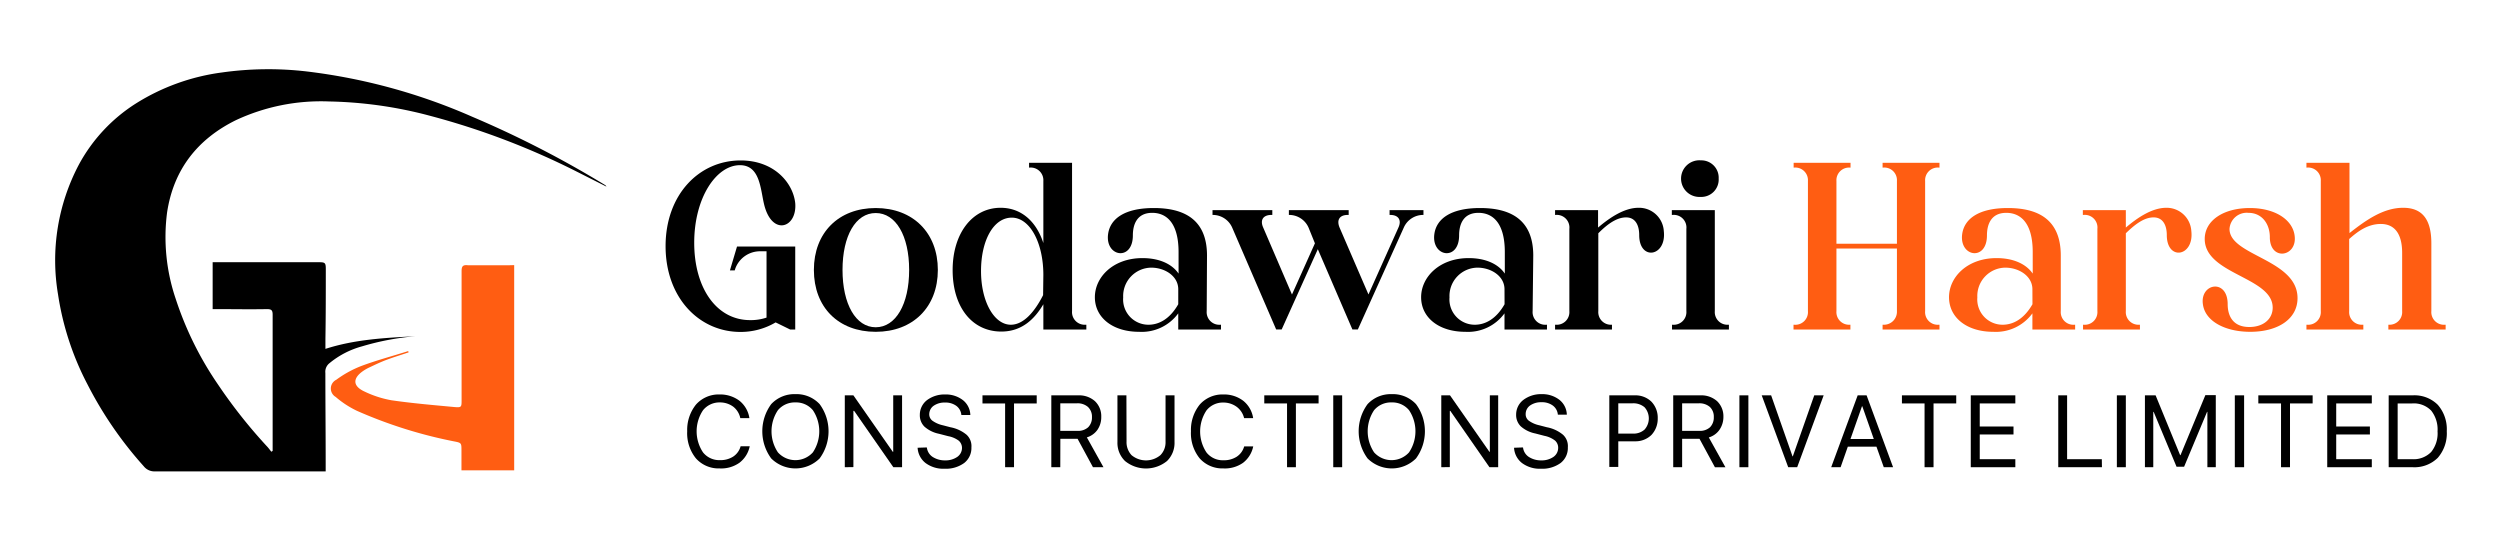 <svg xmlns="http://www.w3.org/2000/svg" viewBox="0 0 395.48 85.57">
  <defs>
    <style>
      .a577d401-1506-4b77-96b0-eddecdeb6623 {
        fill: none;
      }

      .b683d410-4067-4fb7-a43e-9cbc13becd70 {
        fill: #ff5d12;
      }

      .a8f226f6-9e00-4c7e-ba53-f4aa18c120f5 {
        isolation: isolate;
      }
    </style>
  </defs>
  <g id="bd4aa56f-c5b6-44ab-9eb3-a8f86feb767b" data-name="Layer 2">
    <g id="b999951e-86d3-4641-ae64-deec870baa1a" data-name="Layer 1">
      <g>
        <rect class="a577d401-1506-4b77-96b0-eddecdeb6623" width="395.48" height="85.57"/>
        <g id="f764527f-a32b-47b6-919f-d00929f69d60" data-name="e8122ee4-da74-4501-b003-a0c55e6aea63">
          <g id="e9b1b977-53b2-4173-8514-fd97ace48ae2" data-name="ad962cea-54fb-40bc-b910-08b5097c8aec">
            <path d="M33.64,48.9V41.48H50.43c1,0,1.11.09,1.11,1.11,0,3.68,0,7.35-.06,11v1.6c4.72-1.52,9.47-1.74,14.23-2a41.35,41.35,0,0,0-8.44,1.6,13.74,13.74,0,0,0-5.17,2.68A1.72,1.72,0,0,0,51.47,59c0,4.71.05,9.44.05,14.14v1.43h-27a2.14,2.14,0,0,1-1.77-.8,60.69,60.69,0,0,1-8.93-13A45,45,0,0,1,9.18,46.57,32.37,32.37,0,0,1,12.5,26a26.14,26.14,0,0,1,9-9.63,33.88,33.88,0,0,1,13.57-4.9,52.51,52.51,0,0,1,13.43-.17,92.21,92.21,0,0,1,26.23,7.18A160.94,160.94,0,0,1,95.62,29.21a.67.67,0,0,1,.31.31L91.2,27.13A118.71,118.71,0,0,0,68,18.31a66.43,66.43,0,0,0-15.94-2.26A31.83,31.83,0,0,0,37.34,19c-6.1,3-9.89,7.83-10.91,14.62a30.38,30.38,0,0,0,1.36,13.64,52.89,52.89,0,0,0,6.72,13.6,81,81,0,0,0,7.83,9.87c.21.24.39.49.58.73l.21-.13V49.79c0-.72-.19-.89-.92-.89-2.59.05-5.18,0-7.75,0Z"/>
            <path class="b683d410-4067-4fb7-a43e-9cbc13becd70" d="M81.34,41.94V74.4H73V71.29c0-1.24,0-1.24-1.24-1.48A72.79,72.79,0,0,1,56.49,65a15,15,0,0,1-3.39-2.21,1.54,1.54,0,0,1,.09-2.71,17.11,17.11,0,0,1,3.93-2.17c2.45-.92,5-1.59,7.45-2.37l.07.2c-1.1.38-2.24.72-3.35,1.13s-2,.85-3,1.32a7.52,7.52,0,0,0-.78.45c-1.77,1.19-1.74,2.45.2,3.32a16.39,16.39,0,0,0,4.22,1.36c3.31.48,6.63.76,9.95,1.07,1.12.1,1.14,0,1.14-1.07V42.88c0-.79.23-1,1-.92,2.18,0,4.35,0,6.55,0Z"/>
          </g>
        </g>
        <g class="a8f226f6-9e00-4c7e-ba53-f4aa18c120f5">
          <path d="M120.22,39.75a4.17,4.17,0,0,0-3.89,2.7l-.1.32h-.76L116.59,39h9.21V52.13H125L122.7,51a10.86,10.86,0,0,1-5.57,1.51c-6.52,0-11.84-5.4-11.84-13.57s5.32-13.56,11.87-13.56c5.36,0,8.31,3.6,8.64,6.76.32,3.92-3.64,5.26-4.9.29-.61-2.41-.61-6.3-3.85-6.3-3.74,0-7.23,5.15-7.23,12.27s3.49,12.24,8.85,12.24a7.72,7.72,0,0,0,2.59-.4V39.75Z"/>
          <path d="M138.53,32.91c5.91,0,9.83,3.93,9.83,9.79s-3.92,9.79-9.83,9.79-9.78-3.89-9.78-9.79S132.67,32.91,138.53,32.91Zm0,18.86c3.17,0,5.29-3.64,5.29-9.07s-2.12-9-5.29-9-5.25,3.6-5.25,9S135.37,51.77,138.53,51.77Z"/>
          <path d="M171.85,51.37v.76h-6.8v-4c-1.4,2.37-3.42,4.32-6.65,4.32-4.61,0-7.7-3.85-7.7-9.72s3.16-9.86,7.59-9.86c3.27,0,5.65,2.16,6.76,5.58V28.63a2,2,0,0,0-2.16-2.12h-.1v-.76h6.8V49.21a2,2,0,0,0,2.12,2.16Zm-6.8-7.88c0-5.07-2.12-9.06-5-9.06s-4.86,3.59-4.86,8.45,2.09,8.49,4.71,8.49c2,0,3.75-2,5.11-4.68Z"/>
          <path d="M190.89,49.21a2,2,0,0,0,2.16,2.16h.1v.76h-6.76V49.57a7.15,7.15,0,0,1-6.19,2.92c-4.21,0-7-2.27-7-5.47s2.91-6.19,7.52-6.19c2.52,0,4.61.83,5.72,2.45V39.89c0-4.89-2.12-6.22-4.17-6.22-2.52,0-3.06,2-3.06,3.56,0,4.14-4.39,3.42-3.92-.18.32-2.45,2.62-4.14,7.23-4.14s8.42,1.66,8.42,7.52Zm-4.5-3.45c0-2.09-2.12-3.42-4.28-3.42a4.49,4.49,0,0,0-4.43,4.71,4,4,0,0,0,4,4.32c1.65,0,3.38-.9,4.71-3.24Z"/>
          <path d="M204.38,46.59l3.63-8.1L207,36a3.35,3.35,0,0,0-3-2h-.11v-.76h9.46V34h-.14c-1.3,0-1.8.79-1.3,2l4.57,10.58L221.22,36c.54-1.19,0-2-1.3-2h-.1v-.76h5.36V34h-.11a3.34,3.34,0,0,0-3,2l-7.27,16.12h-.86l-5.47-12.7-5.72,12.7h-.87L194.92,36a3.35,3.35,0,0,0-3-2h-.11v-.76h9.46V34h-.14c-1.3,0-1.84.79-1.3,2Z"/>
          <path d="M242.45,49.21a2,2,0,0,0,2.16,2.16h.11v.76H238V49.57a7.13,7.13,0,0,1-6.19,2.92c-4.21,0-7-2.27-7-5.47s2.92-6.19,7.52-6.19c2.52,0,4.61.83,5.72,2.45V39.89c0-4.89-2.12-6.22-4.17-6.22-2.52,0-3.06,2-3.06,3.56,0,4.14-4.39,3.42-3.92-.18.32-2.45,2.63-4.14,7.23-4.14s8.42,1.66,8.42,7.52ZM238,45.76c0-2.09-2.12-3.42-4.28-3.42a4.48,4.48,0,0,0-4.42,4.71,4,4,0,0,0,4,4.32c1.65,0,3.38-.9,4.71-3.24Z"/>
          <path d="M255,51.37v.76h-9v-.76h.11a2,2,0,0,0,2.15-2.16v-13A2,2,0,0,0,246.09,34H246v-.76h6.8V36c1.94-1.65,4.21-3.13,6.4-3.13a3.92,3.92,0,0,1,4,3.67c.47,4.07-3.89,4.79-3.89.65,0-1.51-.57-2.8-2.08-2.8s-3,1.11-4.39,2.51V49.21a2,2,0,0,0,2.12,2.16Z"/>
          <path d="M273.5,51.37v.76h-9v-.76h.11a2,2,0,0,0,2.16-2.16v-13A2,2,0,0,0,264.58,34h-.11v-.76h6.8V49.21a2,2,0,0,0,2.12,2.16Zm-4.49-26a2.74,2.74,0,0,1,2.87,2.88A2.75,2.75,0,0,1,269,31.15a2.9,2.9,0,1,1,0-5.79Z"/>
          <path class="b683d410-4067-4fb7-a43e-9cbc13becd70" d="M292.72,51.37v.76h-9v-.76h.1A2,2,0,0,0,286,49.21V28.63a2,2,0,0,0-2.16-2.12h-.1v-.76h9v.76h-.11a2,2,0,0,0-2.12,2.12v9.93h9.57V28.63a2,2,0,0,0-2.16-2.12h-.11v-.76h9v.76h-.11a2,2,0,0,0-2.16,2.12V49.21a2,2,0,0,0,2.16,2.16h.11v.76h-9v-.76h.11a2.06,2.06,0,0,0,2.16-2.16V39.32h-9.57v9.89a2,2,0,0,0,2.12,2.16Z"/>
          <path class="b683d410-4067-4fb7-a43e-9cbc13becd70" d="M326,49.21a2,2,0,0,0,2.16,2.16h.11v.76h-6.76V49.57a7.15,7.15,0,0,1-6.19,2.92c-4.21,0-7-2.27-7-5.47s2.91-6.19,7.52-6.19c2.51,0,4.6.83,5.72,2.45V39.89c0-4.89-2.13-6.22-4.18-6.22-2.52,0-3.06,2-3.06,3.56,0,4.14-4.39,3.42-3.92-.18.33-2.45,2.63-4.14,7.23-4.14S326,34.57,326,40.43Zm-4.49-3.45c0-2.09-2.13-3.42-4.29-3.42a4.48,4.48,0,0,0-4.42,4.71,4,4,0,0,0,4,4.32c1.66,0,3.38-.9,4.72-3.24Z"/>
          <path class="b683d410-4067-4fb7-a43e-9cbc13becd70" d="M338.52,51.37v.76h-9v-.76h.11a2,2,0,0,0,2.16-2.16v-13A2,2,0,0,0,329.6,34h-.11v-.76h6.8V36c1.94-1.65,4.21-3.13,6.41-3.13a3.91,3.91,0,0,1,3.95,3.67c.47,4.07-3.88,4.79-3.88.65,0-1.51-.58-2.8-2.09-2.8s-2.95,1.11-4.39,2.51V49.21a2,2,0,0,0,2.12,2.16Z"/>
          <path class="b683d410-4067-4fb7-a43e-9cbc13becd70" d="M355.9,32.91c4,0,6.77,1.84,7.09,4.36.47,3.38-3.92,4.1-3.92.25,0-2.12-1.26-3.85-3.38-3.85a2.73,2.73,0,0,0-3,2.55c0,4.25,10.76,4.79,10.76,10.94,0,3.31-3.1,5.33-7.49,5.33-3.88,0-7.12-1.62-7.48-4.36-.47-3.34,3.92-4.1,3.92,0,0,1.51.58,3.6,3.42,3.6,2.27,0,3.7-1.3,3.7-3.06,0-4.86-10.75-5.25-10.75-10.87C348.78,34.86,351.76,32.91,355.9,32.91Z"/>
          <path class="b683d410-4067-4fb7-a43e-9cbc13becd70" d="M373.86,51.37v.76h-9v-.76h.11a2,2,0,0,0,2.16-2.16V28.63a2,2,0,0,0-2.16-2.12h-.11v-.76h6.81V36.87c2.55-2,5.32-4,8.49-4,3,0,4.46,1.8,4.46,5.62V49.21a2,2,0,0,0,2.16,2.16h.1v.76h-9.06v-.76h.11A2,2,0,0,0,380,49.21V40c0-3-1.18-4.57-3.38-4.57s-3.85,1.37-5,2.38v11.4a2,2,0,0,0,2.12,2.16Z"/>
        </g>
        <g class="a8f226f6-9e00-4c7e-ba53-f4aa18c120f5">
          <path d="M113.83,74.1a4.79,4.79,0,0,1-3.74-1.59,6.31,6.31,0,0,1-1.38-4.29A6.39,6.39,0,0,1,110.1,64a4.79,4.79,0,0,1,3.73-1.6,5.06,5.06,0,0,1,3.15,1,4.34,4.34,0,0,1,1.57,2.75h-1.44A3.09,3.09,0,0,0,116,64.34a3.53,3.53,0,0,0-2.12-.68,3.33,3.33,0,0,0-2.67,1.24,6,6,0,0,0,0,6.66,3.28,3.28,0,0,0,2.68,1.23,3.71,3.71,0,0,0,2.11-.57,2.85,2.85,0,0,0,1.16-1.62h1.44a4.37,4.37,0,0,1-1.62,2.6A5,5,0,0,1,113.83,74.1Z"/>
          <path d="M125.83,62.35a5,5,0,0,1,3.83,1.58,7.25,7.25,0,0,1,0,8.59,5.43,5.43,0,0,1-7.66,0,7.25,7.25,0,0,1,0-8.59A5,5,0,0,1,125.83,62.35Zm0,1.31a3.47,3.47,0,0,0-2.77,1.23,6,6,0,0,0,0,6.67,3.72,3.72,0,0,0,5.53,0,6,6,0,0,0,0-6.67A3.45,3.45,0,0,0,125.83,63.66Z"/>
          <path d="M133.64,73.91V62.54H135l6.23,8.93h.07V62.54h1.4V73.91h-1.38L135.12,65H135v8.89Z"/>
          <path d="M146.62,70.78a2.07,2.07,0,0,0,.9,1.49,3.57,3.57,0,0,0,2,.56,3.27,3.27,0,0,0,1.91-.55,1.74,1.74,0,0,0,.75-1.39,1.52,1.52,0,0,0-.53-1.19A4,4,0,0,0,150,69l-1.46-.38a4.9,4.9,0,0,1-2.3-1.13,2.51,2.51,0,0,1-.73-1.87,2.92,2.92,0,0,1,1.13-2.32,4.63,4.63,0,0,1,2.89-.9,4.4,4.4,0,0,1,2.81.91,3.1,3.1,0,0,1,1.16,2.34h-1.42a2,2,0,0,0-.79-1.44,2.87,2.87,0,0,0-1.8-.53,3,3,0,0,0-1.81.52A1.65,1.65,0,0,0,147,65.5a1.26,1.26,0,0,0,.51,1.06,4.49,4.49,0,0,0,1.66.72l1.19.31a5.62,5.62,0,0,1,2.54,1.18,2.44,2.44,0,0,1,.77,2,3,3,0,0,1-1.14,2.47,4.92,4.92,0,0,1-3.11.91,4.7,4.7,0,0,1-3-.9,3.28,3.28,0,0,1-1.26-2.42Z"/>
          <path d="M159,73.91V63.82h-3.58V62.54H164v1.28h-3.59V73.91Z"/>
          <path d="M167.73,73.91h-1.42V62.54h4.27a3.77,3.77,0,0,1,2.63.92,3.27,3.27,0,0,1,1,2.47,3.52,3.52,0,0,1-.6,2.06,3.16,3.16,0,0,1-1.68,1.2l2.63,4.72h-1.66l-2.44-4.5h-2.72Zm0-5.75h2.72a2.36,2.36,0,0,0,1.69-.57,2.18,2.18,0,0,0,.6-1.61,2.1,2.1,0,0,0-.63-1.6,2.48,2.48,0,0,0-1.72-.58h-2.66Z"/>
          <path d="M178.21,69.83A3,3,0,0,0,179,72a3.56,3.56,0,0,0,4.57,0,2.88,2.88,0,0,0,.81-2.13V62.54h1.42v7.39a4,4,0,0,1-1.19,3,5.26,5.26,0,0,1-6.64,0,4,4,0,0,1-1.2-3V62.54h1.42Z"/>
          <path d="M193.52,74.1a4.79,4.79,0,0,1-3.74-1.59,6.31,6.31,0,0,1-1.38-4.29A6.39,6.39,0,0,1,189.79,64a4.79,4.79,0,0,1,3.73-1.6,5,5,0,0,1,3.15,1,4.34,4.34,0,0,1,1.57,2.75h-1.43a3.15,3.15,0,0,0-1.17-1.79,3.53,3.53,0,0,0-2.12-.68,3.3,3.3,0,0,0-2.66,1.24,6,6,0,0,0,0,6.66,3.28,3.28,0,0,0,2.68,1.23,3.71,3.71,0,0,0,2.11-.57,2.87,2.87,0,0,0,1.17-1.62h1.43a4.37,4.37,0,0,1-1.62,2.6A5,5,0,0,1,193.52,74.1Z"/>
          <path d="M203.6,73.91V63.82H200V62.54h8.59v1.28H205V73.91Z"/>
          <path d="M210.91,73.91V62.54h1.41V73.91Z"/>
          <path d="M220.14,62.35A5,5,0,0,1,224,63.93a7.25,7.25,0,0,1,0,8.59,5.43,5.43,0,0,1-7.66,0,7.25,7.25,0,0,1,0-8.59A5,5,0,0,1,220.14,62.35Zm0,1.31a3.47,3.47,0,0,0-2.77,1.23,6,6,0,0,0,0,6.67,3.72,3.72,0,0,0,5.53,0,6,6,0,0,0,0-6.67A3.43,3.43,0,0,0,220.14,63.66Z"/>
          <path d="M228,73.91V62.54h1.38l6.23,8.93h.07V62.54H237V73.91h-1.38L229.43,65h-.08v8.89Z"/>
          <path d="M240.93,70.78a2.07,2.07,0,0,0,.9,1.49,3.57,3.57,0,0,0,2,.56,3.27,3.27,0,0,0,1.91-.55,1.74,1.74,0,0,0,.75-1.39A1.52,1.52,0,0,0,246,69.7a4,4,0,0,0-1.67-.75l-1.46-.38a4.9,4.9,0,0,1-2.3-1.13,2.51,2.51,0,0,1-.73-1.87A2.92,2.92,0,0,1,241,63.25a4.63,4.63,0,0,1,2.89-.9,4.4,4.4,0,0,1,2.81.91,3.1,3.1,0,0,1,1.16,2.34h-1.42a2,2,0,0,0-.79-1.44,2.87,2.87,0,0,0-1.8-.53,3,3,0,0,0-1.81.52,1.65,1.65,0,0,0-.69,1.35,1.26,1.26,0,0,0,.51,1.06,4.49,4.49,0,0,0,1.66.72l1.19.31a5.62,5.62,0,0,1,2.54,1.18,2.44,2.44,0,0,1,.77,2,3,3,0,0,1-1.14,2.47,4.92,4.92,0,0,1-3.11.91,4.7,4.7,0,0,1-3-.9,3.28,3.28,0,0,1-1.26-2.42Z"/>
          <path d="M258.61,62.54a3.62,3.62,0,0,1,2.63,1,3.66,3.66,0,0,1,1,2.63,3.72,3.72,0,0,1-1,2.64,3.6,3.6,0,0,1-2.63,1H256v4.06h-1.42V62.54ZM256,68.59h2.27a2.59,2.59,0,0,0,1.89-.64,2.65,2.65,0,0,0,0-3.52,2.72,2.72,0,0,0-1.89-.63H256Z"/>
          <path d="M266.1,73.91h-1.41V62.54H269a3.75,3.75,0,0,1,2.63.92,3.31,3.31,0,0,1,1,2.47A3.6,3.6,0,0,1,272,68a3.16,3.16,0,0,1-1.68,1.2l2.63,4.72h-1.66l-2.44-4.5H266.1Zm0-5.75h2.72a2.36,2.36,0,0,0,1.69-.57,2.18,2.18,0,0,0,.6-1.61,2.09,2.09,0,0,0-.62-1.6,2.51,2.51,0,0,0-1.73-.58H266.1Z"/>
          <path d="M275.16,73.91V62.54h1.42V73.91Z"/>
          <path d="M282.88,73.91l-4.19-11.37h1.49l3.38,9.65h.05L287,62.54h1.49l-4.19,11.37Z"/>
          <path d="M296.84,70.66h-4.53l-1.14,3.25h-1.49l4.19-11.37h1.41l4.19,11.37H298Zm-4.11-1.21h3.69l-1.82-5.18h-.05Z"/>
          <path d="M304.45,73.91V63.82h-3.58V62.54h8.59v1.28h-3.59V73.91Z"/>
          <path d="M318.81,73.91h-7.05V62.54h7.05v1.28h-5.63v3.65h5.34v1.26h-5.34v3.91h5.63Z"/>
          <path d="M332.51,73.91H325.6V62.54H327v10.1h5.49Z"/>
          <path d="M334.87,73.91V62.54h1.42V73.91Z"/>
          <path d="M349.19,73.91V65.15h-.05l-3.63,8.68h-1.2l-3.62-8.68h-.06v8.76h-1.32V62.54H341L344.88,72h.06l3.93-9.49h1.65V73.91Z"/>
          <path d="M353.53,73.91V62.54H355V73.91Z"/>
          <path d="M360.84,73.91V63.82h-3.59V62.54h8.59v1.28h-3.58V73.91Z"/>
          <path d="M375.2,73.91h-7.05V62.54h7.05v1.28h-5.63v3.65h5.33v1.26h-5.33v3.91h5.63Z"/>
          <path d="M381.69,62.54a5.21,5.21,0,0,1,3.95,1.5,5.87,5.87,0,0,1,1.42,4.18,5.91,5.91,0,0,1-1.42,4.2,5.24,5.24,0,0,1-3.95,1.49h-3.82V62.54Zm-2.4,10.1h2.31a3.85,3.85,0,0,0,3-1.15,4.68,4.68,0,0,0,1-3.25,4.81,4.81,0,0,0-1-3.28,3.82,3.82,0,0,0-3-1.14h-2.31Z"/>
        </g>
      </g>
    </g>
  </g>
</svg>
